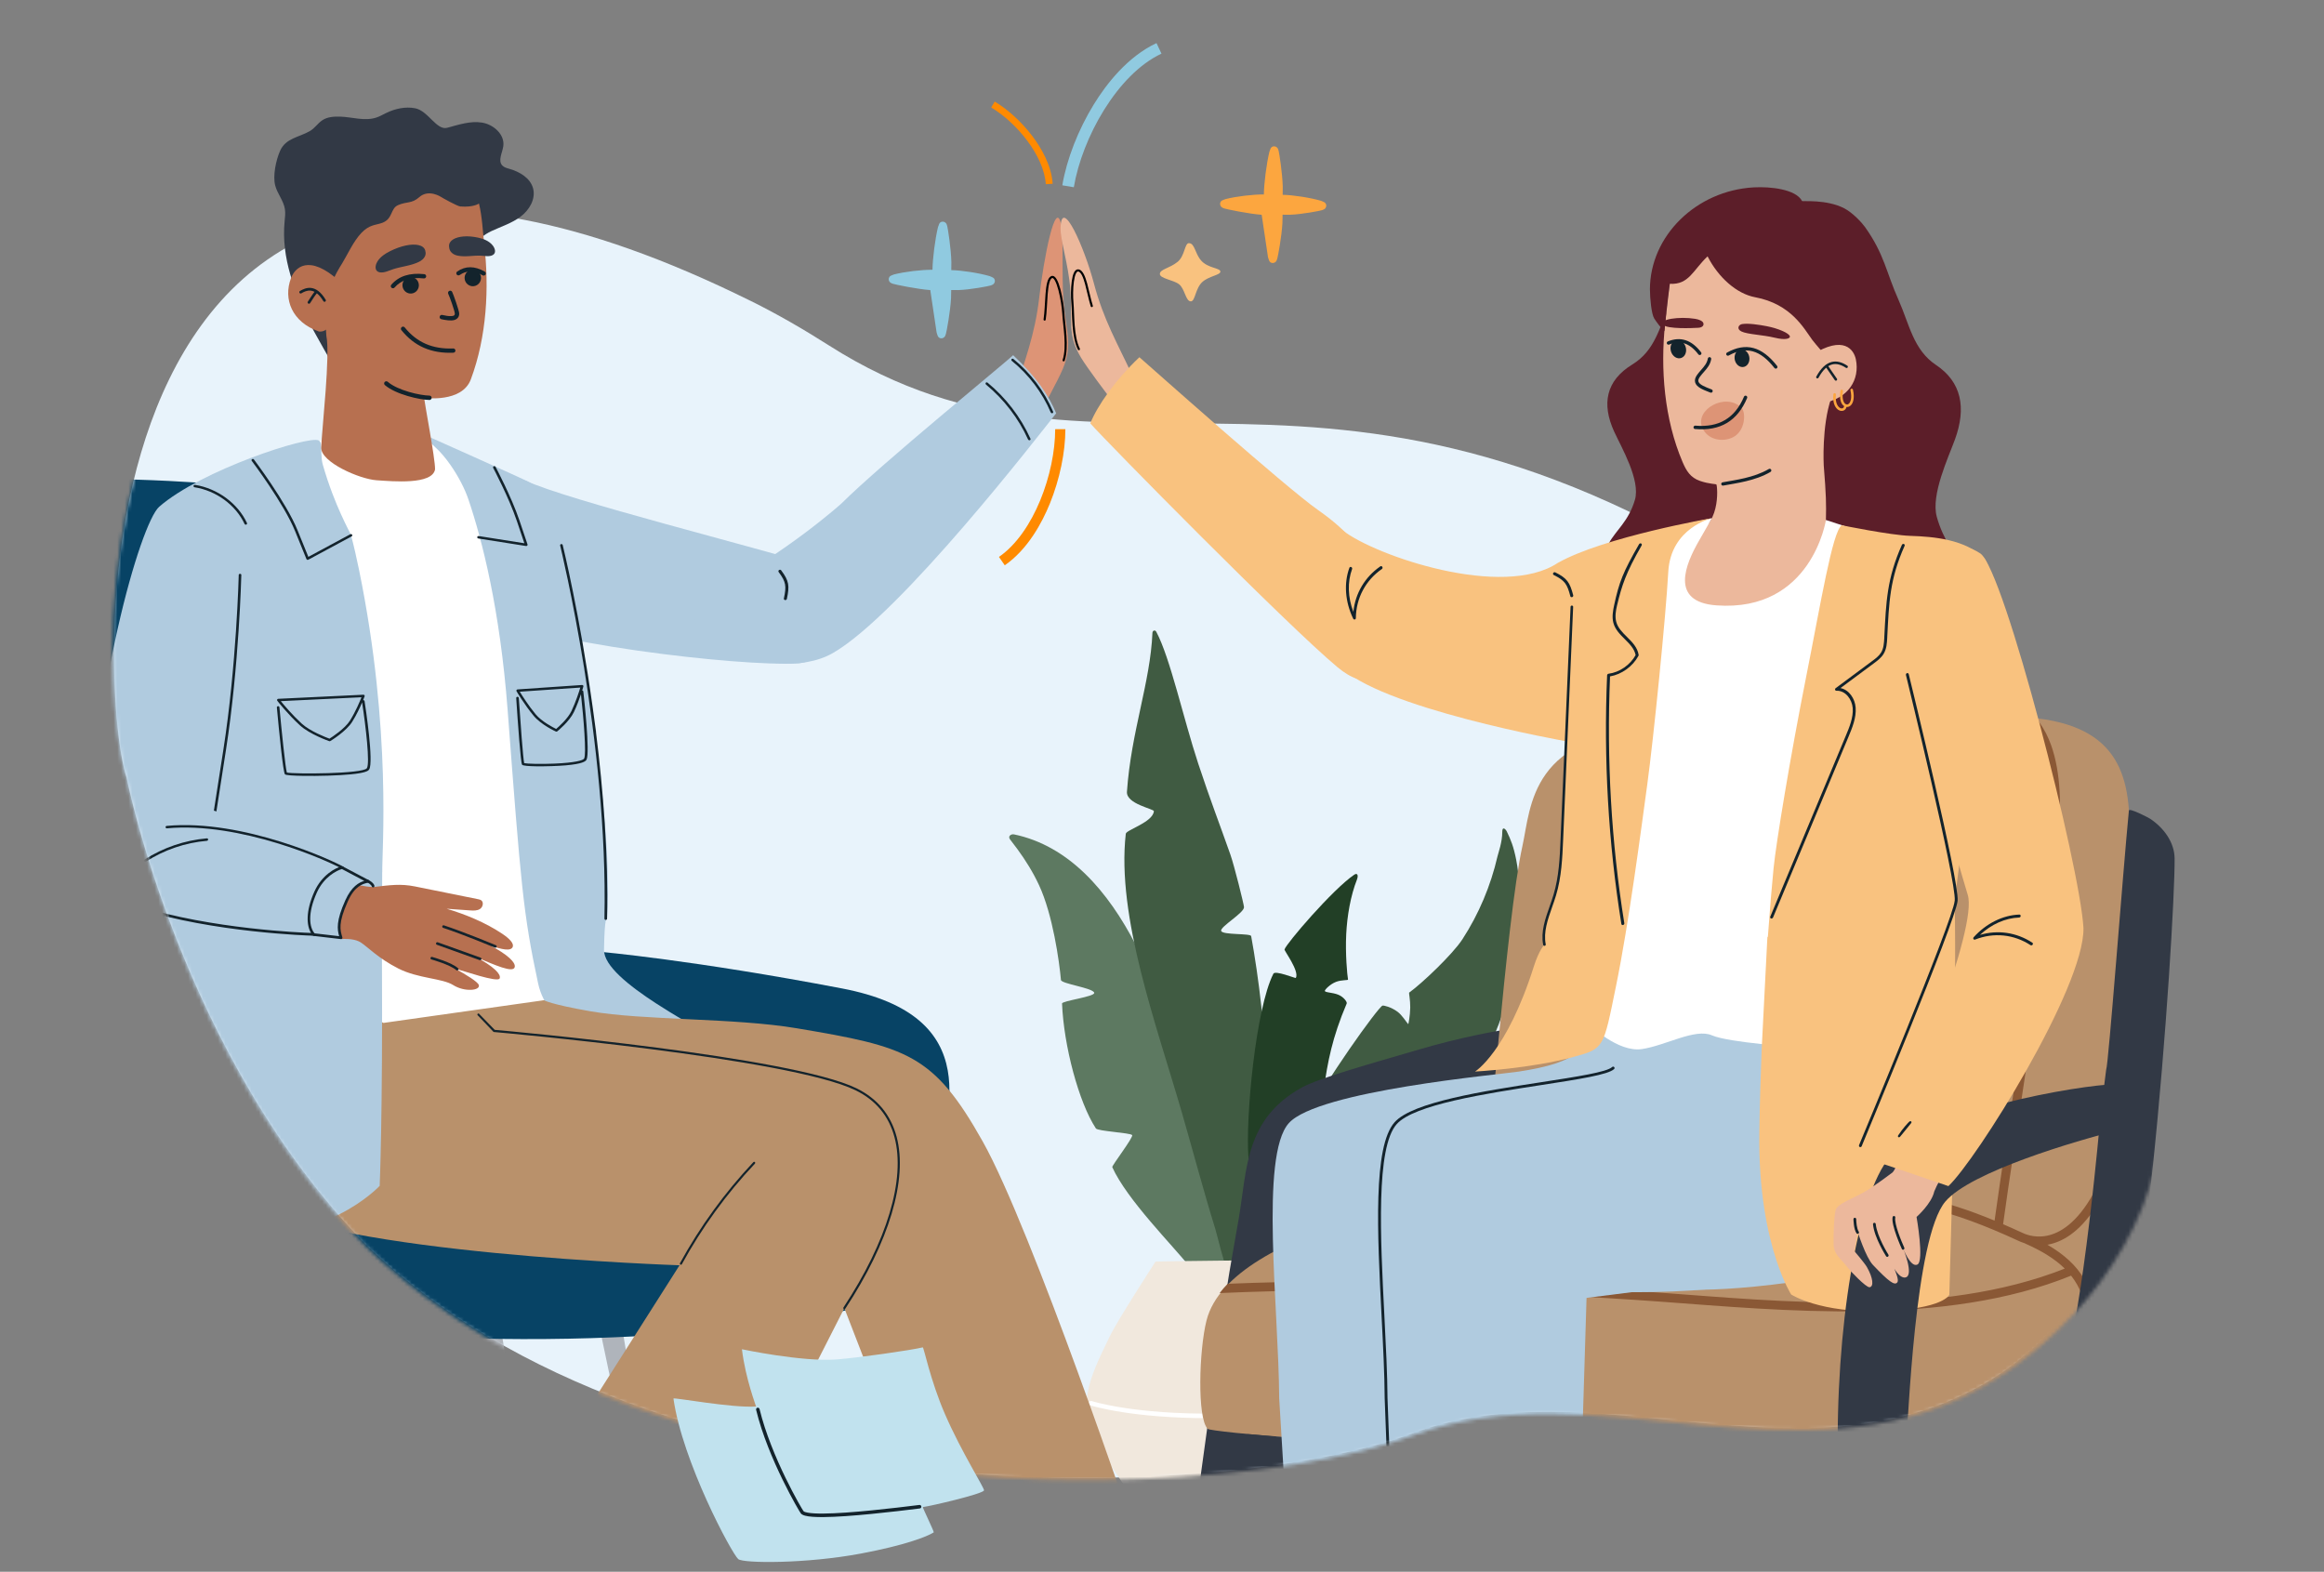 <svg width="624" height="422" viewBox="0 0 624 422" fill="none" xmlns="http://www.w3.org/2000/svg">
<rect x="0" y="0" width="624" height="422" fill="#808080" stroke="none"/>
<g clip-path="url(#clip0_1345_199488)">
<path d="M201.496 80.757C208.747 84.345 215.755 88.407 222.579 92.752C298.066 140.84 356.861 77.487 481.441 163.102C609.581 251.161 581.298 344.247 532.175 371.842C483.041 399.436 427.708 366.74 379.099 384.905C330.491 403.071 177.339 409.813 98.472 334.379C48.668 283.76 34.015 208.862 34.015 208.862C26.036 185.41 16.728 -10.67 201.49 80.763L201.496 80.757Z" fill="#E8F3FB"/>
<mask id="mask0_1345_199488" style="mask-type:alpha" maskUnits="userSpaceOnUse" x="30" y="18" width="574" height="380">
<path d="M208.289 45.066C215.54 48.654 285.532 49.966 292.356 54.311C383.934 54.311 443.664 -14.837 568.245 70.778C639.073 119.452 582.193 260.377 580.378 300.733C578.909 333.388 554.146 360.078 532.176 372.42C483.041 400.015 427.708 367.318 379.099 385.484C330.491 403.649 177.339 410.391 98.473 334.957C48.668 284.338 34.016 209.44 34.016 209.44C29.498 195.569 21.667 125.667 61.533 75.978C83.981 49.607 46.477 7.585 108.045 21.089L208.289 45.066Z" fill="#E8F3FB"/>
</mask>
<g mask="url(#mask0_1345_199488)">
<g clip-path="url(#clip1_1345_199488)">
<path fill-rule="evenodd" clip-rule="evenodd" d="M272.248 224.028C271.526 223.878 270.538 224.479 271.185 225.357C272.029 226.495 273.051 227.813 273.144 227.945C275.386 230.99 277.379 234.214 278.979 237.646C282.683 245.585 284.428 258.181 284.867 263.115C284.959 264.155 293.47 265.241 293.799 266.553C294.065 267.604 285.133 268.708 285.162 269.441C285.612 280.731 289.645 295.973 294.25 302.981C294.735 303.721 303.419 304.137 303.98 304.755C304.448 305.269 298.474 313 298.647 313.376C302.593 322.141 315.044 334.545 319.331 340.011C319.794 340.606 326.819 340.138 328.824 340.138C329.685 340.138 326.438 328.352 325.959 325.411C324.445 316.091 321.793 307.043 319.753 297.816C314.201 272.706 301.836 230.176 272.243 224.022L272.248 224.028Z" fill="#5D7961"/>
<path fill-rule="evenodd" clip-rule="evenodd" d="M310.469 169.636C310.145 169.029 309.463 169.284 309.435 169.902C308.868 183.283 303.703 196.393 302.588 212.588C302.363 215.893 309.879 217.17 309.822 217.805C309.544 220.781 302.397 222.809 302.276 223.861C299.763 246.099 310.451 274.959 317.408 298.977C320.441 309.464 323.087 319.564 326.317 329.981C326.774 331.449 328.825 340.017 329.241 340.011C331.142 339.988 334.47 340.45 335.053 339.433C335.625 338.428 334.99 335.661 335.637 326.988C336.596 314.133 339.56 301.924 339.785 288.953C339.97 278.322 337.907 262.052 335.943 251.34C335.799 250.548 328.293 251.091 327.889 249.959C327.49 248.844 334.146 245.082 334.019 243.534C333.95 242.679 331.436 232.51 330.362 229.453C327.473 221.232 324.983 214.893 321.724 205.013C317.755 192.978 314.195 176.598 310.469 169.642V169.636Z" fill="#405B42"/>
<path fill-rule="evenodd" clip-rule="evenodd" d="M364.358 236.092C364.727 235.162 364.554 234.22 363.589 234.873C357.858 238.756 345.314 253.391 344.898 254.922C344.794 255.303 348.948 260.711 347.937 262.577C347.856 262.728 342.402 260.469 341.911 261.433C337.156 270.77 334.406 300.133 335.209 310.689C336.307 325.151 333.961 339.087 334.556 339.329C336.52 340.133 342.443 340.081 343.257 339.647C344.251 339.116 347.764 331.772 351.121 318.113C356.483 296.297 353.854 287.578 361.596 269.43C361.758 269.049 360.827 267.697 359.348 267.084C357.788 266.437 355.679 266.512 355.726 266.021C355.755 265.692 357.107 264.259 358.69 263.641C360.221 263.04 361.995 263.253 361.948 263.005C361.723 261.74 361.203 256.101 361.463 250.843C361.706 245.937 362.624 240.495 364.369 236.098L364.358 236.092Z" fill="#223F26"/>
<path fill-rule="evenodd" clip-rule="evenodd" d="M404.618 223.317C404.219 222.497 403.358 221.838 403.364 223.317C403.381 226.091 402.295 229.003 402.081 229.927C400.261 237.837 397.083 245.383 392.658 252.195C390.069 256.176 381.951 263.918 378.346 266.524C378.265 266.581 378.681 268.575 378.652 270.504C378.618 272.764 378.161 275.034 378.121 274.988C377.56 274.376 376.486 272.584 375.272 271.672C373.493 270.337 371.511 269.927 371.222 269.996C370.124 270.25 355.073 291.287 351.526 299.278C344.534 315.045 342.645 337.267 343.315 339.035C343.858 340.473 359.037 339.491 359.037 339.15C359.06 336.568 370.65 322.782 374.637 317.952C393.172 295.493 408.182 274.682 408.021 244.146C407.998 239.651 407.974 235.283 407.102 230.84C406.397 227.264 405.629 225.409 404.612 223.323L404.618 223.317Z" fill="#405B42"/>
<path fill-rule="evenodd" clip-rule="evenodd" d="M387.619 375.007C388.336 365.532 368.137 338.341 366.103 338.07C366.103 338.07 310.336 338.601 310.249 338.746C309.966 339.191 300.098 354.421 297.971 358.806C295.106 364.711 292.766 369.495 291.997 374.216C291.356 378.179 291.824 382.096 294.019 386.603C296.209 391.087 312.774 415.226 316.524 417.087C322.833 420.218 355.287 421.258 361.677 416.711C363.705 415.267 386.753 386.551 387.625 375.007H387.619Z" fill="#F1E8DD"/>
<path d="M324.422 380.768C314.068 380.768 306.349 379.93 301.536 379.185C295.77 378.295 292.887 377.365 292.765 377.33C292.448 377.226 292.274 376.885 292.378 376.567C292.482 376.249 292.823 376.076 293.141 376.18C293.17 376.192 296.082 377.122 301.767 378C307.013 378.809 315.767 379.728 327.652 379.531C327.975 379.52 328.264 379.791 328.27 380.126C328.27 380.461 328.01 380.739 327.675 380.745C326.565 380.762 325.479 380.773 324.422 380.773V380.768Z" fill="white"/>
<path d="M337.451 380.6C334.331 380.6 332.436 380.548 332.355 380.548C332.02 380.536 331.754 380.259 331.765 379.924C331.777 379.589 332.06 379.323 332.39 379.335C332.725 379.346 366.23 380.224 385.88 374.366C386.204 374.268 386.539 374.452 386.637 374.776C386.735 375.099 386.55 375.435 386.227 375.533C371.02 380.063 347.677 380.606 337.445 380.606L337.451 380.6Z" fill="white"/>
</g>
<path d="M279.036 79.886C277.887 89.981 275.091 96.814 272.345 105.975C274.69 108.344 279.669 110.136 279.669 110.136C279.669 110.136 284.054 102.195 285.351 99.085C288.149 92.374 286.182 89.237 285.533 80.387C285.06 73.933 285.567 63.876 284.972 60.604C283.473 52.357 280.186 69.791 279.036 79.886Z" fill="#DD9476"/>
<path d="M280.486 85.798C281.085 81.914 280.692 75.245 282.324 74.422C283.955 73.6 285.332 81.01 285.507 84.197C285.681 87.383 286.804 93.059 285.591 96.74" stroke="black" stroke-width="0.578" stroke-linecap="round"/>
<path d="M225.333 153.689C243.669 159.256 222.304 178.351 213.754 178.115C199.591 179.018 142.882 172.809 126.839 163.701C130.026 155.663 137.487 132.483 141.087 129.04C152.523 134.359 201.959 146.593 225.333 153.689Z" fill="#B0CBDF"/>
<path d="M35.239 337.146C34.594 340.557 11.183 456.715 11.183 456.715H13.235L43.303 337.146H35.249H35.239Z" fill="#AFB4BB"/>
<path d="M132.168 342.965C132.707 346.375 152.293 462.534 152.293 462.534H150.579L125.434 342.965H132.177H132.168Z" fill="#AFB4BB"/>
<path d="M67.359 334.227C66.713 337.638 43.293 453.796 43.293 453.796H45.345L75.413 334.227H67.359Z" fill="#AFB4BB"/>
<path d="M164.278 340.054C164.818 343.465 184.404 459.623 184.404 459.623H182.689L157.544 340.054H164.288H164.278Z" fill="#AFB4BB"/>
<path d="M245.484 341.386C248.991 353.217 175.088 362.707 109.046 358.545C76.145 356.464 45.201 350.992 26.742 340.741C2.512 327.263 -7.113 294.613 -20.812 260.248C-38.491 215.893 -43.318 183.666 -43.318 183.666C-56.102 172.26 -53.087 144.456 -39.011 138.107C-28.635 133.434 -14.723 130.766 0.691 129.504C9.603 128.781 19.015 128.521 28.534 128.617C50.865 128.848 73.833 131.016 92.437 133.617C102.475 135.024 111.079 139.494 118.449 145.93C154.345 177.298 160.964 255.537 160.964 255.537C160.964 255.537 186.128 257.753 226.091 265.393C245.282 269.054 252.69 277.387 254.473 287.416C257.748 305.808 242.074 329.903 245.484 341.377V341.386Z" fill="#074365"/>
<path d="M30.951 324.863C18.783 315.132 9.149 298.215 1.5 273.147C-5.08 251.595 -9.117 227.712 -12.682 206.652C-17.354 178.993 -21.391 155.1 -29.137 153.453C-34.021 152.412 -37.461 153.009 -39.368 155.244C-43.636 160.254 -39.185 171.912 -39.137 172.027L-40.361 172.499C-40.553 171.989 -45.139 159.984 -40.361 154.397C-38.126 151.767 -34.253 151.025 -28.858 152.171C-20.235 154.011 -16.526 175.996 -11.381 206.44C-7.826 227.462 -3.799 251.306 2.762 272.771C10.344 297.569 19.833 314.284 31.78 323.841L30.961 324.863H30.951Z" fill="#13232C"/>
<path d="M68.524 126.814L78.631 280.786L157.948 266.585L146.272 156.072L125.501 124.106L112.292 115.985L85.904 118.259L68.524 126.814Z" fill="white"/>
<path d="M114.325 117.536C113.786 116.872 113.786 116.669 113.786 116.669V116.66C113.786 116.66 140.491 128.567 141.985 129.406C145.964 131.641 148.489 134.045 149.067 137.8C149.644 141.556 165.39 212.089 163.006 246.662C163.006 246.662 162.322 245.42 162.178 255.025C162.11 259.293 168.796 264.62 176.224 269.447C185.512 275.478 195.955 280.7 195.839 282.048C195.377 287.328 184.683 288.368 173.141 285.661C167.024 284.235 160.675 281.75 155.472 278.291C149.952 274.621 145.732 269.842 144.49 264.062C140.472 245.371 139.865 237.645 136.301 190.65C134.239 163.53 129.451 144.945 125.77 134.088C124.759 131.101 122.977 127.749 120.982 124.887C119.662 122.989 118.237 121.303 116.869 120.08C115.51 118.866 114.749 118.057 114.325 117.536Z" fill="#B0CBDF"/>
<path d="M263.874 306.5C250.656 282.935 243.518 281.066 213.989 276.095C197.11 273.253 172.803 274.014 158.506 271.519C147.803 269.65 146.052 268.554 146.052 268.554L102.956 274.65L61.616 252.588L54.4 269.505C54.4 269.505 46.317 308.533 67.657 322.589C88.987 336.645 182.457 339.719 182.457 339.719L132.841 417.755C132.841 417.755 151.31 422.504 156.03 423.468C163.16 424.913 188.131 427.061 188.131 427.061L226.706 351.231L254.154 422.158C254.154 422.158 269.578 421.657 275.975 421.127C287.892 420.134 304.954 412.533 304.954 412.533C304.954 412.533 277.102 330.084 263.884 306.519L263.874 306.5Z" fill="#B9916B"/>
<path d="M226.697 351.51C226.649 351.51 226.601 351.491 226.552 351.452C226.427 351.366 226.389 351.183 226.475 351.048C238.181 333.292 243.171 316.635 240.185 305.363C238.663 299.621 235.136 295.363 229.693 292.723C211.966 284.071 133.4 277.154 132.61 277.087C132.504 277.087 132.418 277.01 132.379 276.913L128.198 272.53C128.14 272.385 128.198 272.212 128.342 272.144C128.487 272.077 128.651 272.144 128.718 272.289L132.832 276.509C136.917 276.865 212.516 283.686 229.944 292.193C235.541 294.919 239.173 299.303 240.744 305.209C243.778 316.644 238.749 333.475 226.967 351.366C226.909 351.452 226.822 351.501 226.716 351.491H226.697V351.51Z" fill="#13232C"/>
<path d="M71.232 295.181C71.097 295.181 70.981 295.075 70.962 294.93C70.943 294.776 71.039 294.622 71.203 294.603C82.841 292.782 90.856 288.582 94.999 282.098C99.537 275.026 97.687 267.666 97.668 267.589C97.629 267.435 97.716 267.271 97.87 267.242C98.024 267.203 98.178 267.29 98.217 267.444C98.236 267.521 100.144 275.113 95.481 282.406C91.242 289.034 83.101 293.331 71.29 295.171H71.232V295.181Z" fill="#13232C"/>
<path d="M182.814 339.574C182.814 339.574 182.728 339.555 182.689 339.536C182.554 339.459 182.506 339.285 182.583 339.141C187.988 329.285 194.626 320.162 202.295 312.021C202.41 311.905 202.584 311.905 202.69 312.021C202.805 312.136 202.805 312.31 202.69 312.435C195.05 320.537 188.45 329.622 183.074 339.439C183.026 339.536 182.92 339.584 182.814 339.584V339.574Z" fill="#13232C"/>
<path d="M102.639 234.185C102.504 228.828 105.288 196.333 96.406 153.018C95.722 149.694 95.028 146.582 94.248 143.721C94.007 142.834 89.893 135.994 86.675 124.77C86.165 123.007 86.357 120.763 86.165 119.298C86.097 118.807 85.924 118.441 85.548 118.248C82.822 116.88 54.016 126.225 42.753 136.052C37.734 140.426 24.468 186.082 23.726 233.578C23.572 243.328 43.938 244.281 44.102 245.563C45.162 253.472 44.353 286.074 43.331 295.525C41.886 308.82 39.526 320.237 39.526 320.237C39.526 320.237 38.302 323.811 61.887 329.399C86.261 335.17 101.945 318.397 101.945 318.397C101.945 318.397 102.783 299.649 102.552 257.114L102.62 234.175L102.639 234.185Z" fill="#B0CBDF"/>
<path d="M59.989 201.219L57.427 217.665C57.658 217.693 57.889 217.771 58.101 217.886L60.683 201.287C64.18 178.81 64.797 154.58 64.797 154.34C64.797 154.195 64.643 154.07 64.45 154.07C64.257 154.07 64.103 154.185 64.103 154.33C64.103 154.571 63.487 178.781 59.989 201.219Z" fill="#13232C"/>
<path d="M94.421 144.012L82.792 150.274C82.734 150.303 82.677 150.322 82.609 150.322C82.571 150.322 82.532 150.322 82.494 150.303C82.397 150.274 82.32 150.197 82.282 150.11L79.228 142.596C76.231 135.206 67.686 123.867 67.599 123.751C67.484 123.607 67.522 123.395 67.686 123.289C67.84 123.183 68.062 123.221 68.177 123.366C68.264 123.482 76.858 134.888 79.883 142.355L82.792 149.513L94.064 143.443C94.228 143.357 94.45 143.405 94.546 143.569C94.642 143.723 94.585 143.925 94.421 144.021V144.012Z" fill="#13232C"/>
<path d="M128.526 143.924L140.79 145.861L138.796 139.936C136.657 133.596 132.466 125.716 132.428 125.639C132.341 125.475 132.408 125.282 132.582 125.195C132.755 125.118 132.967 125.176 133.054 125.34C133.092 125.417 137.312 133.346 139.47 139.733L141.638 146.169C141.676 146.275 141.647 146.4 141.57 146.487C141.503 146.564 141.407 146.602 141.301 146.602C141.281 146.602 141.262 146.602 141.252 146.602L128.429 144.579C128.237 144.55 128.111 144.377 128.14 144.203C128.169 144.02 128.352 143.905 128.545 143.934L128.526 143.924Z" fill="#13232C"/>
<path d="M160.03 196.557C160.03 196.557 160.03 196.614 160.03 196.643C161.976 212.241 163.373 229.775 162.997 246.673C162.997 246.856 162.833 247.001 162.641 246.991C162.448 246.991 162.294 246.837 162.294 246.654C163.334 199.351 150.531 147.008 150.405 146.479C150.357 146.305 150.482 146.122 150.665 146.084C150.849 146.045 151.041 146.151 151.089 146.334C151.166 146.642 155.685 165.111 159.143 189.948L160.039 196.547L160.03 196.557Z" fill="#13232C"/>
<path d="M74.344 189.976C74.941 196.46 76.011 207.423 76.521 207.915C76.752 208.146 78.776 208.281 81.473 208.319C85.413 208.377 90.809 208.242 94.19 207.905C98.044 207.529 98.843 207.019 99.113 206.614C100.394 204.687 98.15 189.937 97.89 188.261C97.861 188.088 97.687 187.962 97.504 187.982C97.755 187.365 97.899 186.98 97.899 186.96C97.938 186.854 97.918 186.739 97.851 186.652C97.784 186.565 97.668 186.517 97.552 186.527L74.72 187.625C74.594 187.625 74.479 187.702 74.421 187.808C74.363 187.914 74.382 188.049 74.45 188.145C74.479 188.184 77.253 191.749 80.539 194.754C83.159 197.153 88.178 198.916 88.39 198.993C88.429 199.003 88.468 199.013 88.506 199.013C88.573 199.013 88.641 198.993 88.699 198.964C88.872 198.859 92.996 196.334 94.576 193.781C95.732 191.932 96.647 189.957 97.225 188.608C98.227 195.101 99.364 204.976 98.506 206.258C97.475 207.809 78.833 207.857 77.022 207.423C76.637 206.258 75.606 196.171 75.028 189.908C75.009 189.725 74.845 189.591 74.652 189.61C74.46 189.629 74.315 189.783 74.334 189.966L74.344 189.976ZM97.051 187.221C96.637 188.28 95.52 190.987 93.978 193.463C92.639 195.612 89.219 197.857 88.468 198.329C87.572 198.001 83.275 196.354 81.02 194.292C78.496 191.98 76.271 189.33 75.394 188.251L97.051 187.211V187.221Z" fill="#13232C"/>
<path d="M155.984 186.372C156.706 192.875 157.487 202.404 156.841 203.675C156.6 204.147 154.365 204.793 148.874 205.024C145.001 205.188 141.446 205.063 140.743 204.899C140.454 203.675 139.731 193.887 139.298 187.394C139.288 187.211 139.124 187.076 138.932 187.085C138.739 187.095 138.594 187.249 138.604 187.432C139.028 193.906 139.799 204.851 140.184 205.332C140.386 205.593 141.947 205.718 143.941 205.747C146.533 205.785 149.857 205.67 151.87 205.496C156.408 205.101 157.246 204.427 157.487 203.964C158.45 202.057 156.812 187.336 156.62 185.66C156.6 185.505 156.475 185.399 156.321 185.371C156.523 184.735 156.629 184.34 156.639 184.32C156.668 184.214 156.639 184.108 156.572 184.031C156.504 183.954 156.389 183.906 156.273 183.916L138.97 185.101C138.854 185.101 138.748 185.178 138.691 185.274C138.633 185.371 138.633 185.496 138.691 185.592C138.71 185.631 140.801 189.186 143.286 192.182C145.271 194.581 149.095 196.344 149.25 196.411C149.298 196.43 149.346 196.44 149.394 196.44C149.481 196.44 149.558 196.411 149.625 196.363C149.76 196.257 152.891 193.714 154.105 191.161C154.905 189.475 155.55 187.702 155.994 186.372H155.984ZM155.81 184.609C155.502 185.66 154.635 188.386 153.45 190.891C152.458 192.981 150.001 195.149 149.327 195.718C148.508 195.313 145.444 193.743 143.816 191.777C141.889 189.446 140.194 186.767 139.558 185.717L155.82 184.609H155.81Z" fill="#13232C"/>
<path d="M66.126 140.851C66.126 140.851 66.029 140.879 65.981 140.879C65.846 140.879 65.721 140.802 65.663 140.677C63.313 135.61 58.043 131.746 52.253 130.831C52.06 130.802 51.935 130.629 51.964 130.455C51.992 130.272 52.176 130.157 52.368 130.186C58.39 131.139 63.862 135.157 66.309 140.417C66.386 140.581 66.309 140.773 66.126 140.851Z" fill="#13232C"/>
<path d="M55.528 225.091C49.613 225.602 43.823 227.577 38.794 230.804C38.63 230.91 38.582 231.112 38.678 231.266C38.784 231.421 38.996 231.459 39.16 231.353C44.093 228.183 49.757 226.247 55.557 225.756C55.605 225.756 55.644 225.736 55.682 225.717C55.808 225.659 55.894 225.534 55.885 225.39C55.885 225.207 55.711 225.072 55.528 225.091Z" fill="#13232C"/>
<path d="M92.368 232.916C92.34 232.848 92.301 232.791 92.243 232.752C90.085 231.384 65.345 219.813 44.757 221.75C44.574 221.769 44.448 221.923 44.458 222.106C44.477 222.289 44.632 222.415 44.815 222.405C64.516 220.555 88.033 231.162 91.578 233.128C92.031 233.33 92.378 233.33 92.359 232.916H92.368Z" fill="#13232C"/>
<path d="M136.792 257.223C135.588 256.125 133.719 254.94 131.686 253.88C134.672 254.911 137.216 255.498 137.678 254.207C138.006 253.283 136.792 252.001 134.827 250.691C130.385 247.733 125.029 245.498 119.932 243.995C122.013 244.14 124.104 244.294 126.185 244.438C127.11 244.506 128.112 244.554 128.892 244.043C129.672 243.533 129.952 242.223 129.181 241.702C128.95 241.548 128.661 241.49 128.391 241.433L111.406 238.003C107.552 237.223 104.614 237.666 100.77 238.109C99.238 238.282 97.803 237.868 96.387 237.675C94.277 239.361 93.015 241.77 92.176 244.005C91.223 246.568 91.078 249.15 91.589 252.126C92.446 252.069 94.73 252.001 96.329 252.743C96.454 252.811 96.589 252.888 96.724 252.955C96.753 252.974 96.781 252.984 96.81 253.003C98.747 254.246 101.579 257.319 106.965 260.046C112.35 262.772 118.718 262.618 121.705 264.497C124.692 266.385 129.017 266 128.564 264.477C128.304 263.591 125.029 261.626 122.322 260.132C124.229 260.556 133.68 263.928 134.162 262.695C134.403 262.088 133.911 261.279 132.977 260.402C131.782 259.275 129.846 258.042 127.813 256.972C132.746 259.053 137.958 261.423 138.218 259.583C138.314 258.919 137.765 258.109 136.802 257.233L136.792 257.223Z" fill="#B77050"/>
<path d="M133.151 253.792C133.064 253.753 124.461 250.179 119.201 248.455C119.018 248.378 118.815 248.493 118.757 248.676C118.7 248.859 118.796 249.062 118.979 249.119C124.22 250.834 132.794 254.399 132.881 254.437C132.891 254.437 132.91 254.447 132.92 254.447C133.093 254.495 133.266 254.409 133.343 254.245C133.421 254.062 133.334 253.859 133.151 253.782V253.792Z" fill="#13232C"/>
<path d="M129.036 257.124L117.543 253.001C117.36 252.933 117.157 253.03 117.09 253.213C117.022 253.396 117.119 253.598 117.302 253.666L128.795 257.789C128.795 257.789 128.815 257.789 128.824 257.789C128.998 257.837 129.19 257.741 129.248 257.567C129.316 257.384 129.219 257.182 129.036 257.115V257.124Z" fill="#13232C"/>
<path d="M122.986 259.958C121.262 258.397 116.243 256.99 116.031 256.933C115.848 256.884 115.645 256.99 115.597 257.173C115.549 257.356 115.655 257.559 115.838 257.607C115.886 257.617 120.915 259.033 122.514 260.478C122.553 260.516 122.601 260.545 122.659 260.555C122.784 260.593 122.919 260.555 123.015 260.449C123.15 260.304 123.131 260.083 122.986 259.948V259.958Z" fill="#13232C"/>
<path d="M91.579 252.145C91.579 252.145 91.55 252.145 91.541 252.145L84.537 251.326C84.402 251.394 84.238 251.384 84.122 251.278L83.564 251.211C83.332 251.211 57.195 250.411 37.098 243.966C36.906 243.908 36.8 243.706 36.867 243.513C36.925 243.32 37.127 243.214 37.32 243.282C56.636 249.477 81.598 250.43 83.506 250.488C82.33 248.542 81.993 244.775 84.421 239.37C86.434 234.9 90.115 232.983 91.772 232.598C91.859 232.578 91.945 232.598 92.022 232.627L98.997 236.307C99.132 236.374 99.209 236.519 99.19 236.673C99.171 236.827 99.065 236.943 98.911 236.981L98.766 237.01C97.466 237.309 95.279 237.8 93.381 242.029C90.76 247.858 91.329 249.708 91.926 251.673C91.965 251.789 91.936 251.914 91.859 252.01C91.791 252.097 91.685 252.145 91.579 252.145ZM84.46 250.594L91.069 251.365C90.529 249.496 90.221 247.28 92.716 241.731C94.412 237.964 96.415 236.923 97.812 236.509L91.801 233.33C90.452 233.696 86.974 235.43 85.067 239.659C82.504 245.363 83.111 249.062 84.46 250.584V250.594Z" fill="#13232C"/>
<path d="M192.111 158.312C173.044 168.134 206.962 184.863 223.6 175.356C241.8 164.956 279.424 116.197 283.585 110.968C281.683 106.364 278.364 101.253 272.03 95.368C269.712 97.597 236.801 124.369 225.911 135.2C225.911 135.2 211.178 148.489 192.111 158.312Z" fill="#B0CBDF"/>
<path d="M210.665 161.077C210.708 161.099 210.739 161.114 210.791 161.118C211.012 161.153 211.231 161.01 211.275 160.801C212.026 157.296 211.876 155.981 209.748 153.126C209.617 152.959 209.375 152.921 209.18 153.046C208.992 153.174 208.945 153.404 209.064 153.58C211.076 156.268 211.184 157.377 210.471 160.686C210.433 160.852 210.518 161.003 210.665 161.077Z" fill="#13232C"/>
<path d="M282.751 110.494C280.423 105.032 276.736 100.151 272.098 96.382C271.945 96.262 271.733 96.277 271.62 96.424C271.507 96.57 271.535 96.782 271.688 96.903C276.233 100.601 279.847 105.377 282.13 110.736C282.143 110.777 282.176 110.812 282.209 110.847C282.302 110.945 282.45 110.99 282.588 110.94C282.761 110.87 282.834 110.681 282.764 110.508L282.751 110.494Z" fill="#13232C"/>
<path d="M276.659 117.741C274.069 112.001 270.096 106.818 265.179 102.753C265.016 102.624 264.798 102.631 264.687 102.78C264.575 102.928 264.611 103.149 264.774 103.278C269.592 107.266 273.487 112.339 276.027 117.97C276.041 118.013 276.077 118.05 276.112 118.088C276.211 118.193 276.366 118.244 276.507 118.197C276.682 118.13 276.751 117.937 276.673 117.756L276.659 117.741Z" fill="#13232C"/>
<path d="M90.327 99.569C90.25 99.637 83.622 87.796 83.275 87.064C79.113 78.287 75.481 69.337 76.416 59.472C76.522 58.355 76.676 57.227 76.493 56.119C76.136 53.875 74.489 52.035 73.901 49.838C73.198 47.198 74.103 42.969 75.211 40.483C76.734 37.073 80.221 36.899 83.179 35.204C84.537 34.423 85.212 33.2 86.531 32.294C87.89 31.369 89.634 31.273 91.281 31.311C94.509 31.398 97.88 32.602 101.05 31.562C101.985 31.254 102.842 30.743 103.728 30.319C106.108 29.173 108.815 28.575 111.416 29.057C114.962 29.703 117.187 35.088 120.087 34.308C123.141 33.489 126.263 32.419 129.394 32.911C132.515 33.402 135.579 36.119 135.136 39.25C134.885 41.042 133.633 43.113 134.866 44.433C135.357 44.963 136.099 45.136 136.793 45.339C139.558 46.119 142.39 47.805 143.132 50.57C143.893 53.393 142.149 56.37 139.818 58.142C137.486 59.906 134.635 60.801 131.976 62.035C127.891 63.933 126.475 67.16 123.401 70.041C120.54 72.719 117.65 75.359 114.74 77.989C106.686 85.272 98.545 92.459 90.337 99.559L90.327 99.569Z" fill="#323945"/>
<path d="M87.629 90.175C88.689 95.339 86.502 114.453 86.242 120.137V120.147C86.068 124.107 96.627 128.644 101.078 128.943C105.529 129.242 116.03 130.205 116.811 126.043C116.898 123.153 113.766 107.199 113.94 106.929C114.056 106.756 124.036 108.258 126.426 101.842C130.694 90.397 131.407 77.362 129.99 65.348C129.643 62.4 129.48 58.18 128.603 54.645C128.603 54.645 127.187 55.724 123.593 55.435C122.774 55.367 118.641 53.045 118.458 52.901C118.458 52.901 115.125 50.666 112.581 52.93C110.539 54.741 109.267 54.038 106.878 55.078C104.759 56.003 105.549 58.778 102.591 59.847C100.77 60.502 99.219 60.252 97.003 62.574C94.912 64.77 93.333 68.301 91.878 70.695C90.422 73.09 86.57 78.508 87.629 90.175Z" fill="#B77050"/>
<path fill-rule="evenodd" clip-rule="evenodd" d="M85.559 88.981C78.454 86.482 75.962 80.356 78.146 74.639C79.13 72.062 82.74 67.858 91.267 75.59C91.267 75.59 91.579 79.849 89.923 84.816C88.267 89.782 85.559 88.985 85.559 88.985V88.981Z" fill="#B77050"/>
<path fill-rule="evenodd" clip-rule="evenodd" d="M80.912 78.754C81.597 78.343 82.482 77.913 83.468 78.036C83.78 78.075 84.113 78.171 84.463 78.352C84.2 78.659 83.908 79.075 83.63 79.493C83.454 79.757 83.278 80.029 83.112 80.286L83.085 80.328C82.93 80.57 82.784 80.796 82.654 80.991C82.543 81.157 82.588 81.382 82.754 81.493C82.921 81.604 83.146 81.559 83.257 81.393C83.39 81.193 83.539 80.962 83.694 80.722L83.694 80.722L83.722 80.678C83.887 80.421 84.06 80.153 84.233 79.895C84.545 79.427 84.84 79.012 85.078 78.75C85.636 79.187 86.225 79.858 86.826 80.859C86.929 81.031 87.151 81.086 87.323 80.983C87.494 80.88 87.55 80.658 87.447 80.486C86.159 78.34 84.822 77.475 83.558 77.317C82.314 77.162 81.248 77.707 80.539 78.132C80.368 78.235 80.312 78.458 80.415 78.629C80.518 78.801 80.74 78.857 80.912 78.754Z" fill="#13232C"/>
<path fill-rule="evenodd" clip-rule="evenodd" d="M110.028 74.368C111.233 74.242 112.321 75.129 112.456 76.352C112.591 77.576 111.714 78.674 110.501 78.809C109.296 78.934 108.208 78.048 108.073 76.824C107.938 75.601 108.815 74.502 110.028 74.368Z" fill="#13232C"/>
<path fill-rule="evenodd" clip-rule="evenodd" d="M126.715 72.4C127.919 72.275 129.008 73.162 129.143 74.385C129.278 75.609 128.401 76.707 127.187 76.842C125.983 76.967 124.894 76.081 124.759 74.857C124.624 73.634 125.501 72.535 126.715 72.4Z" fill="#13232C"/>
<path fill-rule="evenodd" clip-rule="evenodd" d="M108.997 65.907C107.514 66.216 106.117 66.755 104.73 67.439C103.313 68.142 101.704 69.212 101.069 70.734C100.664 71.707 100.731 72.873 101.936 73.114C103.13 73.345 104.527 72.613 105.626 72.256C107.832 71.543 110.346 71.35 112.437 70.329C112.813 70.146 113.188 69.925 113.497 69.626C114.335 68.807 114.402 68.036 114.171 67.237C113.728 65.695 111.473 65.397 108.997 65.907Z" fill="#323945"/>
<path fill-rule="evenodd" clip-rule="evenodd" d="M124.403 63.49C125.703 63.374 127.013 63.519 128.362 63.798C129.73 64.087 131.368 64.675 132.341 65.956C132.958 66.775 133.256 67.912 132.341 68.461C131.436 69.01 130.067 68.683 129.066 68.644C127.042 68.558 124.923 69.058 122.909 68.644C122.543 68.567 122.168 68.461 121.83 68.259C120.896 67.7 120.616 66.987 120.568 66.159C120.472 64.569 122.225 63.673 124.412 63.49H124.403Z" fill="#323945"/>
<path d="M107.716 88.557C107.716 88.557 107.745 88.615 107.774 88.634C111.261 92.97 115.828 94.954 121.734 94.704C122.052 94.694 122.302 94.424 122.283 94.106C122.273 93.788 122.004 93.538 121.686 93.557C116.165 93.788 111.907 91.939 108.67 87.912C108.468 87.661 108.111 87.623 107.861 87.825C107.639 88.008 107.581 88.316 107.716 88.557Z" fill="#13232C"/>
<path fill-rule="evenodd" clip-rule="evenodd" d="M115.298 107.391C112.678 107.353 106.213 105.888 103.342 103.393C103.092 103.181 103.072 102.805 103.284 102.565C103.496 102.324 103.872 102.295 104.113 102.507C106.801 104.848 112.861 106.187 115.308 106.216C115.635 106.216 115.895 106.486 115.895 106.813C115.895 107.141 115.626 107.401 115.298 107.401V107.391Z" fill="#13232C"/>
<path d="M129.952 73.991C130.115 73.962 130.269 73.866 130.366 73.712C130.52 73.432 130.424 73.085 130.154 72.922C127.447 71.371 124.961 71.361 122.764 72.902C122.504 73.085 122.437 73.442 122.62 73.702C122.803 73.962 123.159 74.02 123.42 73.846C125.24 72.575 127.254 72.594 129.576 73.924C129.691 73.991 129.826 74.01 129.952 73.991Z" fill="#13232C"/>
<path d="M105.587 77.401C105.712 77.382 105.837 77.314 105.934 77.208C107.697 75.185 110.269 74.376 113.795 74.752C114.113 74.79 114.393 74.559 114.431 74.241C114.46 73.923 114.238 73.644 113.921 73.605C109.99 73.191 107.1 74.116 105.067 76.447C104.855 76.688 104.884 77.054 105.125 77.257C105.259 77.372 105.433 77.42 105.597 77.391L105.587 77.401Z" fill="#13232C"/>
<path fill-rule="evenodd" clip-rule="evenodd" d="M121.397 78.356C121.782 79.117 123.256 83.366 123.294 84.117C123.314 84.647 123.169 85.052 122.919 85.341C122.678 85.63 122.341 85.832 121.926 85.938C120.992 86.189 119.576 85.938 118.497 85.707C118.179 85.63 117.976 85.322 118.054 85.004C118.131 84.686 118.439 84.483 118.757 84.561C119.528 84.734 120.491 84.936 121.262 84.869C121.58 84.84 121.849 84.792 122.013 84.599C122.1 84.493 122.129 84.349 122.119 84.165C122.09 83.472 120.713 79.589 120.356 78.896C120.212 78.607 120.327 78.25 120.616 78.106C120.905 77.961 121.262 78.077 121.406 78.366L121.397 78.356Z" fill="#13232C"/>
<path d="M100.183 238.27C100.029 238.27 99.884 238.174 99.836 238.02C99.662 237.471 98.824 237.037 98.516 236.864C98.343 236.768 98.275 236.556 98.362 236.373C98.458 236.199 98.67 236.132 98.853 236.218C99.508 236.565 100.298 237.057 100.53 237.789C100.587 237.981 100.481 238.184 100.298 238.242C100.26 238.251 100.221 238.261 100.192 238.261L100.183 238.27Z" fill="#13232C"/>
<g clip-path="url(#clip2_1345_199488)">
<path fill-rule="evenodd" clip-rule="evenodd" d="M324.566 380.369C319.099 419.382 314.699 456.303 315.402 456.61C316.106 456.918 326.026 456.654 327.709 455.598C328.887 454.859 341.878 383.025 342.524 382.552C342.952 382.243 326.562 381.065 324.566 380.369ZM415.277 387.661C413.727 384.579 393.988 384.657 395.331 386.55C403.669 398.31 415.407 415.542 416.807 418.039C416.952 418.294 429.61 418.216 429.367 416.447C429.206 415.266 422.057 401.156 415.282 387.665L415.277 387.661ZM347.853 336.961C349.128 329.515 350.341 322.822 351.112 319.102C352.351 313.143 351.635 308.695 360.049 305.218C370.782 300.782 392.443 295.358 403.442 292.816C403.451 292.815 405.23 277.495 405.797 276.172C401.456 276.89 392.532 278.401 381.023 281.782C368.246 285.54 354.226 289.398 349.515 292.006C334.292 300.449 334.884 313.714 332.607 327.175C331.677 332.68 330.29 340.062 329.278 346.643C335.002 343.613 347.539 337.118 347.843 336.958L347.853 336.961Z" fill="#323945"/>
<path fill-rule="evenodd" clip-rule="evenodd" d="M542.562 192.501C568.41 193.832 572.326 207.481 571.686 225.109C571.39 233.231 568.667 274.526 564.31 311.049C560.586 342.253 555.229 369.868 554.075 371.572C551.582 375.249 507.603 389.659 501.36 391.71C485.284 396.986 326.038 385.399 324.27 383.639C321.396 380.783 321.96 362.462 323.944 354.577C330.461 328.675 397.68 320.077 398.385 318.608C399.473 316.341 404.373 247.049 408.774 227.157C411.125 216.537 410.758 196.613 446.358 195.507C463.029 194.99 506.99 190.665 542.562 192.501Z" fill="#B9916B"/>
<path d="M329.627 344.692C366.393 343.159 409.739 344.45 445.915 347.087C477.845 349.415 520.858 353.916 554.388 340.609C551.739 337.995 548.228 335.859 543.869 333.934C543.798 333.905 543.735 333.867 543.676 333.824C542.782 333.551 542.179 333.259 541.96 333.156C523.332 324.54 512.855 322.684 498.533 321.579C468.73 319.286 428.866 318.859 398.192 319.37C396.989 319.388 398.023 319.239 398.346 318.377C398.405 318.212 398.516 317.734 398.627 316.967C429.302 316.469 468.996 316.906 498.717 319.194C511.293 320.16 520.966 321.7 535.549 327.729C538.414 306.756 548.274 245.487 550.385 222.997C551.056 215.824 550.913 206.498 547.918 199.463C546.67 196.538 544.919 194.016 542.491 192.269C542.505 192.267 542.514 192.266 542.527 192.269C543.889 192.338 545.187 192.445 546.429 192.585C547.959 194.277 549.175 196.292 550.125 198.526C553.272 205.911 553.482 215.691 552.773 223.22C550.635 245.967 540.586 308.355 537.836 328.691C539.48 329.398 541.185 330.162 542.968 330.984C543.44 331.204 545.997 332.472 549.48 331.812C553.132 331.124 557.687 328.339 562.062 320.496C562.285 320.096 562.701 319.879 563.132 319.886C562.934 321.391 562.733 322.878 562.532 324.351C558.12 331.064 553.565 333.482 549.927 334.168C549.856 334.181 549.789 334.188 549.722 334.2C554.162 336.754 557.468 339.744 559.661 343.488C559.43 344.902 559.204 346.274 558.978 347.605C558.265 345.725 557.307 344.039 556.094 342.507C522.118 356.342 478.251 351.849 445.746 349.48C408.909 346.797 364.63 345.509 327.476 347.187C328.126 346.334 328.85 345.5 329.632 344.696L329.627 344.692Z" fill="#8A5835"/>
<path d="M332.576 399.838C332.367 400.58 465.092 405.781 489.542 407.084C485.209 439.304 481.877 467.499 482.471 467.76C483.175 468.067 493.095 467.804 494.773 466.748C495.956 466.004 506.713 401.305 507.359 400.832C508.533 399.971 550.465 387.837 553.999 386.606C554.867 386.303 581.693 425.33 583.857 429.182C584.002 429.437 596.655 429.359 596.413 427.59C596.105 425.349 570.641 376.52 570.283 373.783C570.093 372.33 574.737 344.616 578.025 313.319C581.654 278.753 583.965 239.953 583.888 230.488C583.853 226.183 581.01 222.283 577.309 219.825C576.899 219.548 571.564 216.766 571.611 217.652C570.001 234.155 566.128 286.08 565.509 287.215C564.6 293.97 563.679 302.883 563.437 305.415C563.437 305.415 561.765 323.585 559.393 340.497C557.347 355.072 554.586 368.699 554.263 369.141C552.703 371.278 519.343 385.483 510.025 388.81C504.368 390.831 495.136 392.851 491.486 392.851C483.414 392.578 439.281 391.554 400.039 389.568C365.718 387.826 334.887 384.94 334.864 385.065C334.687 386.057 332.876 398.766 332.576 399.838Z" fill="#323945"/>
<path fill-rule="evenodd" clip-rule="evenodd" d="M474.564 137.559C467.804 139.076 466.313 150.368 458.948 153.176C447.825 157.424 436.455 172.581 433.439 164.577C425.552 143.6 435.589 145.742 438.976 134.216C440.529 128.91 435.349 120.11 433.411 115.889C429.997 108.441 431.192 102.201 438.276 97.863C444.507 94.047 445.482 87.8 448.299 82.02L474.557 137.552L474.564 137.559Z" fill="#5C1E29"/>
<path fill-rule="evenodd" clip-rule="evenodd" d="M453.589 143.627C462.273 142.199 461.146 130.523 460.865 130.091C460.755 129.919 459.024 129.988 456.502 129.143C453.864 128.258 452.765 126.377 451.762 124.023C446.87 112.552 445.785 99.098 447.09 86.832C447.406 83.825 448.024 77.023 448.876 73.405C449.027 72.76 449.618 69.5 451.968 67.385C454.407 65.285 455.932 63.85 460.947 62.347C465.784 60.899 471.101 60.302 476.151 60.466C483.907 60.72 491.224 62.944 494.57 71.978C499.805 86.887 498.669 95.825 491.4 110.933C489.904 116.259 489.836 129.26 491.513 134.044C492.997 138.273 502.986 137.648 502.986 137.669C502.869 139.337 502.505 146.791 498.404 152.379C483.543 172.615 439.677 171.153 445.201 145.981C445.338 145.364 445.977 144.89 453.603 143.641H453.582L453.589 143.627Z" fill="#ECB89C"/>
<path fill-rule="evenodd" clip-rule="evenodd" d="M475.395 126.7C471.266 129.123 466.155 129.734 462.686 130.379C462.438 130.427 462.211 130.269 462.163 130.022C462.115 129.775 462.273 129.549 462.521 129.501C465.908 128.869 470.909 128.292 474.935 125.924C475.148 125.801 475.423 125.869 475.547 126.082C475.67 126.295 475.602 126.57 475.389 126.693L475.395 126.7Z" fill="#13232C"/>
<path fill-rule="evenodd" clip-rule="evenodd" d="M450.243 91.311C451.378 91.194 452.475 92.193 452.694 93.539C452.914 94.885 452.167 96.082 451.025 96.198C449.891 96.315 448.793 95.317 448.574 93.971C448.355 92.624 449.101 91.428 450.243 91.311Z" fill="#13232C"/>
<path fill-rule="evenodd" clip-rule="evenodd" d="M467.579 93.796C468.678 93.784 469.643 94.841 469.725 96.153C469.808 97.465 468.984 98.541 467.885 98.553C466.785 98.565 465.821 97.507 465.738 96.195C465.656 94.883 466.48 93.808 467.579 93.796Z" fill="#13232C"/>
<path d="M459.354 105.436C459.56 105.463 459.752 105.346 459.835 105.147C459.924 104.907 459.807 104.646 459.573 104.557L459.264 104.44C457.863 103.891 456.276 103.28 456.035 102.443C455.932 102.086 456.07 101.66 456.454 101.132C456.798 100.672 457.155 100.253 457.506 99.862C458.385 98.86 459.209 97.912 459.464 96.423C459.505 96.169 459.34 95.942 459.086 95.894C458.838 95.846 458.605 96.018 458.557 96.272C458.344 97.501 457.636 98.317 456.812 99.258C456.454 99.67 456.076 100.095 455.719 100.589C455.156 101.345 454.97 102.052 455.156 102.69C455.527 103.953 457.183 104.605 458.928 105.285L459.237 105.401C459.278 105.415 459.312 105.429 459.347 105.429V105.442L459.354 105.436Z" fill="#13232C"/>
<path fill-rule="evenodd" clip-rule="evenodd" d="M467.55 109.43C468.834 110.679 468.683 115.635 465.379 117.365C462.507 118.868 458.371 118.072 457.038 114.757C455.087 109.904 463.311 105.318 467.55 109.437V109.43Z" fill="#DD9476"/>
<path d="M455.121 115.189H455.135C461.916 115.772 466.492 113.047 469.109 106.863C469.205 106.629 469.095 106.362 468.862 106.265C468.628 106.169 468.36 106.265 468.264 106.513C465.818 112.285 461.545 114.825 455.204 114.283C454.956 114.262 454.73 114.448 454.709 114.702C454.689 114.949 454.867 115.162 455.108 115.196H455.114L455.121 115.189Z" fill="#13232C"/>
<path d="M476.742 98.975C476.859 98.989 476.983 98.954 477.079 98.886C477.278 98.728 477.312 98.447 477.154 98.247C473.053 93.01 468.78 91.871 463.723 94.657C463.503 94.774 463.421 95.062 463.544 95.275C463.661 95.495 463.95 95.577 464.163 95.454C468.828 92.88 472.613 93.916 476.44 98.803C476.522 98.9 476.632 98.961 476.742 98.975Z" fill="#13232C"/>
<path d="M456.337 95.324C456.447 95.338 456.571 95.31 456.667 95.235C456.866 95.084 456.908 94.796 456.75 94.597C454.214 91.26 451.212 90.279 447.818 91.672C447.585 91.768 447.475 92.036 447.571 92.263C447.667 92.496 447.935 92.606 448.162 92.517C451.164 91.274 453.733 92.139 456.014 95.146C456.097 95.249 456.207 95.31 456.324 95.324H456.337Z" fill="#13232C"/>
<path fill-rule="evenodd" clip-rule="evenodd" d="M474.303 87.567C477.498 88.171 480.52 89.503 480.596 90.361C480.637 90.841 479.559 91.418 476.508 90.67C473.3 89.887 469.178 89.791 467.563 88.988C466.23 88.322 466.773 87.183 467.762 87.011C469.425 86.73 472.427 87.21 474.303 87.567Z" fill="#5C1E29"/>
<path fill-rule="evenodd" clip-rule="evenodd" d="M446.527 87.182C445.256 85.72 450.917 84.91 455.162 85.603C456.145 85.768 457.155 86.146 457.354 86.75C457.567 87.374 457.086 87.937 456.021 88.006C454.51 88.095 447.598 88.411 446.533 87.182H446.527Z" fill="#5C1E29"/>
<path fill-rule="evenodd" clip-rule="evenodd" d="M443.009 77.743C443.009 63.342 455.437 51.165 470.895 50.307C475.299 50.06 482.19 50.774 483.86 53.973C483.949 54.151 490.441 53.451 495.23 55.956C497.449 57.116 499.874 59.725 500.747 60.94C505.968 68.257 506.421 73.062 509.788 80.592C512.639 86.962 513.724 93.93 519.798 97.972C526.702 102.572 528.001 109.511 524.909 117.996C523.157 122.801 518.403 132.87 520.031 138.76C523.569 151.555 532.535 151.83 529.038 176.431C527.561 186.865 520.299 168.743 509.52 164.405C504.985 162.586 495.044 161.604 494.234 157.554C493.423 153.504 498.205 152.839 496.15 146.716C494.749 142.535 490.132 145.343 490.263 139.611C490.359 135.232 490.338 133.159 489.679 124.977C489.679 124.977 489.089 114.4 491.689 106.889C495.852 100.21 488.717 94.177 486.553 91.198C484.382 88.225 480.919 81.601 471.246 79.803C466.279 78.876 461.36 74.469 458.488 68.827C454.551 72.561 453.486 76.501 448.347 76.199C448.347 76.199 447.599 82.034 446.898 88.905C445.888 87.978 444.823 86.55 444.157 85.5C443.415 84.32 443.016 80.029 443.016 77.743H443.009Z" fill="#5C1E29"/>
<path fill-rule="evenodd" clip-rule="evenodd" d="M489.513 108.184C496.273 107.016 499.423 101.923 498.305 96.488C497.802 94.034 495.185 89.744 486.366 95.368L489.509 108.178L489.514 108.179L489.513 108.184Z" fill="#ECB89C"/>
<path d="M487.936 101.603C488.066 101.617 488.204 101.548 488.279 101.424C489.385 99.386 490.629 98.184 491.969 97.848C493.068 97.573 494.305 97.876 495.63 98.754C495.788 98.857 496.001 98.816 496.105 98.658C496.208 98.5 496.166 98.287 496.008 98.184C494.517 97.196 493.109 96.86 491.811 97.189C490.272 97.573 488.891 98.891 487.688 101.102C487.592 101.267 487.661 101.479 487.826 101.562C487.867 101.582 487.901 101.596 487.95 101.603H487.943H487.936Z" fill="#13232C"/>
<path d="M492.889 102.213C492.971 102.213 493.054 102.213 493.129 102.151C493.287 102.048 493.329 101.829 493.212 101.678L490.773 98.136C490.67 97.978 490.45 97.937 490.299 98.053C490.141 98.156 490.1 98.376 490.216 98.527L492.655 102.069C492.717 102.151 492.8 102.199 492.903 102.213H492.896H492.889Z" fill="#13232C"/>
<path d="M494.499 110.327C494.7 110.334 494.895 110.286 495.066 110.205C495.442 110.035 495.697 109.704 495.789 109.266C495.838 109.275 495.88 109.277 495.935 109.279C496.337 109.285 496.757 109.075 497.075 108.689C497.473 108.205 498.061 107.032 497.525 104.631C497.485 104.449 497.299 104.331 497.11 104.371C496.928 104.411 496.809 104.596 496.85 104.785C497.338 106.984 496.796 107.945 496.54 108.269C496.356 108.489 496.149 108.614 495.954 108.607C495.705 108.599 495.47 108.472 495.274 108.244C494.988 107.895 494.543 107.017 494.85 105.017C494.879 104.828 494.75 104.655 494.56 104.626C494.378 104.597 494.198 104.727 494.169 104.916C493.836 107.063 494.296 108.147 494.746 108.679C494.864 108.819 495.001 108.935 495.143 109.038C495.102 109.304 494.978 109.504 494.788 109.6C494.537 109.709 494.207 109.661 493.907 109.437C493.622 109.226 492.696 108.371 492.938 105.943C492.959 105.755 492.824 105.583 492.636 105.568C492.447 105.547 492.275 105.689 492.26 105.87C491.987 108.584 493.046 109.652 493.51 109.99C493.823 110.212 494.168 110.335 494.499 110.334L494.498 110.321L494.499 110.327Z" fill="#FCA63F"/>
<path d="M472.833 272.476C473.032 272.462 473.211 272.311 473.245 272.105C473.286 271.879 473.142 271.686 472.915 271.666C460.576 270.458 447.963 270.568 435.411 271.975C435.184 272.002 435.005 272.201 435.005 272.421C435.005 272.641 435.198 272.805 435.431 272.778C447.921 271.371 460.487 271.268 472.764 272.469H472.833V272.476Z" fill="#4F78BA"/>
<path d="M458.199 271.22C459.504 271.152 460.844 270.431 461.607 269.298C462.41 268.111 462.63 266.539 462.197 264.994C461.819 263.642 461.043 262.489 460.274 261.425C460.15 261.246 459.889 261.219 459.703 261.363C459.518 261.5 459.463 261.761 459.594 261.94C460.329 262.949 461.064 264.047 461.407 265.276C461.771 266.58 461.593 267.925 460.94 268.893C460.15 270.06 458.584 270.671 457.306 270.321C457.093 270.259 456.859 270.397 456.777 270.609C456.701 270.829 456.811 271.049 457.024 271.11C457.402 271.207 457.794 271.248 458.192 271.227V271.213L458.199 271.22Z" fill="#4F78BA"/>
<path d="M452.456 265.716C452.504 264.274 453.72 263.025 455.176 262.943C456.633 262.86 457.78 263.966 457.732 265.414C457.684 266.855 456.468 268.105 455.011 268.187C453.555 268.269 452.408 267.164 452.449 265.716H452.456ZM453.273 265.668C453.239 266.663 454.029 267.432 455.039 267.377C456.042 267.315 456.887 266.464 456.921 265.462C456.956 264.467 456.166 263.698 455.156 263.76C454.153 263.821 453.308 264.679 453.28 265.675L453.273 265.668Z" fill="#4F78BA"/>
<path d="M430.189 270.156L499.097 268.33L506.057 306.352C506.057 306.352 515.29 337.289 477.429 343.796C444.727 349.425 417.28 345.807 417.28 345.807L395.096 347.077L393.585 431.975H346.895L343.466 375.42C343.329 351.312 338.224 310.278 346.056 301.553C353.889 292.829 402.557 288.525 407.785 287.715C423.82 285.23 426.678 281.887 430.196 270.156H430.189Z" fill="#B0CBDF"/>
<path d="M434.284 286.761L452.27 257.115L513.903 267.068L520.862 305.089C520.862 305.089 530.096 336.026 492.234 342.533C459.532 348.162 447.124 345.808 447.124 345.808L425.991 348.478L423.436 431.968H376.746L373.317 375.413C373.18 351.306 368.076 310.271 375.908 301.547C383.74 292.822 430.498 290.441 434.291 286.754" fill="#B0CBDF"/>
<path d="M374.225 430.061C374.025 430.061 373.854 429.903 373.847 429.697L371.793 375.435C371.758 368.996 371.374 361.452 370.961 353.462C369.814 331.016 368.632 307.815 374.472 301.294C379.329 295.878 398.449 292.933 413.818 290.565C423.292 289.103 431.474 287.847 432.869 286.488C433.02 286.343 433.254 286.343 433.405 286.495C433.549 286.646 433.549 286.886 433.398 287.03C431.825 288.554 423.931 289.769 413.934 291.313C398.689 293.661 379.714 296.585 375.035 301.802C369.402 308.083 370.632 332.169 371.717 353.421C372.122 361.418 372.514 368.976 372.548 375.414L374.603 429.663C374.609 429.868 374.445 430.047 374.238 430.054H374.225V430.061Z" fill="#13232C"/>
<path d="M490.276 139.619L501.578 143.312C501.578 143.312 486.779 202.674 483.853 224.798C480.926 246.921 482.65 281.16 482.65 281.16C482.65 281.16 464.149 279.952 459.656 277.982C455.163 276.012 447.2 280.741 440.831 281.675C434.456 282.609 426.919 275.264 426.919 275.264C426.919 275.264 425.229 224.702 428.266 200.443C431.309 176.185 443.298 142.763 443.298 142.763L459.656 139.132C459.656 139.132 457.265 143.312 456.173 145.206C452.634 151.364 448.148 161.612 460.872 162.539C486.477 164.392 490.269 139.612 490.269 139.612L490.276 139.619Z" fill="white"/>
<path d="M414.69 253.606C414.69 253.606 413.227 255.102 411.853 259.441C404.529 282.58 396.044 287.708 396.044 287.708C396.044 287.708 411.007 286.918 422.563 283.761C430.773 281.516 430.484 281.502 433.926 264.658C437.368 247.813 440.618 222.916 442.308 210.54C443.991 198.156 447.289 165.469 447.935 153.559C448.581 141.657 459.655 139.124 459.655 139.124C459.655 139.124 430.739 144.114 418.276 151.136C403.578 160.911 369.489 149.356 360.533 142.422C351.578 135.489 348.978 166.978 359.378 178.533C369.778 190.089 420.622 199.045 420.622 199.045L419.178 230.245L417.733 239.778L414.697 248.156V253.599L414.69 253.606Z" fill="#F9C27F"/>
<path d="M474.53 251.699L474.688 251.431C475.23 243.874 475.766 237.565 476.213 233.083C476.872 226.397 480.685 203.224 484.924 181.889C488.888 161.949 491.994 142.804 494.501 141.026C494.501 141.026 507.582 143.71 512.934 143.875C519.303 144.074 527.554 144.85 532.535 149.668C538.058 155.016 531.903 186.845 529.842 203.169C528.811 211.323 524.792 241.375 524.833 242.288C525.122 249.159 524.84 295.569 524.84 295.569L523.404 347.613C523.404 347.613 522.065 351.437 505.363 352.02C488.662 352.604 480.933 347.565 480.933 347.565C480.933 347.565 479.016 344.586 476.989 338.443C474.633 331.29 472.132 319.841 472.386 303.826C472.503 296.104 472.743 288.491 473.039 281.229L474.543 251.699H474.53Z" fill="#F9C27F"/>
<path d="M435.692 248.37C435.734 248.37 435.768 248.37 435.802 248.356C436.022 248.301 436.166 248.088 436.132 247.875C432.649 226.212 431.357 203.917 432.298 181.608C435.431 181.072 438.399 178.938 439.931 176.082C439.979 176 439.993 175.91 439.979 175.821C439.656 173.81 438.227 172.382 436.847 171.016C435.576 169.753 434.373 168.552 433.954 166.925C433.597 165.538 433.837 163.98 434.188 162.525C435.466 157.205 436.517 153.869 440.783 146.449C440.893 146.25 440.838 146.017 440.646 145.92C440.46 145.831 440.22 145.907 440.096 146.106C435.782 153.608 434.751 156.265 433.411 162.436C433.075 163.994 432.786 165.648 433.185 167.193C433.652 169.005 434.978 170.323 436.263 171.607C437.588 172.931 438.846 174.181 439.169 175.897C437.692 178.553 434.847 180.516 431.9 180.894C431.694 180.921 431.529 181.1 431.515 181.306C430.547 203.786 431.831 226.253 435.342 248.081C435.369 248.253 435.514 248.37 435.685 248.376L435.692 248.37Z" fill="#13232C"/>
<path d="M475.656 246.62C475.821 246.62 475.986 246.517 476.062 246.352L496.322 197.829C497.325 195.426 498.458 192.701 498.245 189.969C498.06 187.601 496.528 185.219 494.171 184.745L503.158 178.08C504.058 177.414 505.068 176.659 505.72 175.616C506.572 174.25 506.648 172.685 506.73 171.175V171.051C507.218 161.585 507.41 155.483 511.388 146.559C511.477 146.353 511.388 146.134 511.189 146.058C510.99 145.983 510.756 146.093 510.66 146.299C506.641 155.318 506.428 161.524 505.94 171.085V171.209C505.858 172.616 505.789 174.071 505.054 175.245C504.49 176.151 503.549 176.851 502.718 177.462L492.894 184.759C492.749 184.862 492.681 185.04 492.729 185.205C492.777 185.363 492.921 185.473 493.093 185.459C495.539 185.377 497.27 187.793 497.455 190.099C497.655 192.639 496.562 195.261 495.587 197.588L475.326 246.112C475.244 246.318 475.326 246.537 475.539 246.606C475.581 246.62 475.615 246.627 475.656 246.627V246.62Z" fill="#13232C"/>
<path d="M422.048 162.937L419.362 225.408C419.149 230.337 418.936 235.43 417.459 240.331C417.157 241.347 416.786 242.398 416.428 243.413C415.247 246.77 414.024 250.237 414.69 253.607" stroke="#13232C" stroke-width="0.693" stroke-linecap="round" stroke-linejoin="round"/>
<path d="M421.993 160.349C422.041 160.349 422.076 160.349 422.124 160.328C422.337 160.259 422.467 160.033 422.412 159.827C421.499 156.36 420.77 155.255 417.583 153.67C417.39 153.58 417.157 153.656 417.04 153.855C416.93 154.054 416.992 154.281 417.177 154.384C420.186 155.873 420.784 156.814 421.643 160.088C421.684 160.253 421.828 160.349 421.993 160.349Z" fill="#13232C"/>
<path d="M293.723 76.108C296.323 85.931 300.079 92.286 304.123 100.953C302.146 103.636 297.479 106.131 297.479 106.131C297.479 106.131 291.99 98.909 290.256 96.02C286.515 89.785 288.008 86.396 287.367 77.545C286.901 71.091 284.653 64.401 284.767 61.078C285.056 52.701 291.123 66.286 293.723 76.108Z" fill="#ECB89C"/>
<path d="M293.146 82.168C291.99 78.412 291.412 73.213 289.679 72.636C287.946 72.058 287.657 78.133 287.946 81.311C288.234 84.489 287.946 90.268 289.679 93.735" stroke="black" stroke-width="0.578" stroke-linecap="round"/>
<path d="M370.067 156C373.822 163.8 374.689 192.111 359.089 179.111C345.53 167.812 297.288 118.801 292.749 113.676C294.576 109.024 299.514 101.956 305.933 95.911C308.437 98.082 345.222 130.866 353.889 136.933C362.556 143 366.311 148.2 370.067 156Z" fill="#F9C27F"/>
<path d="M515.091 164.056C515.284 164.056 515.462 163.926 515.504 163.734C516.891 158.544 521.543 153.897 527.368 151.913C527.581 151.838 527.712 151.618 527.65 151.412C527.595 151.206 527.382 151.103 527.169 151.165C521.075 153.245 516.198 158.126 514.741 163.59C514.679 163.809 514.81 164.008 515.016 164.043H515.091V164.056Z" fill="#13232C"/>
<path d="M363.326 166.096C361.159 161.577 360.793 156.604 362.316 152.454C362.377 152.249 362.616 152.154 362.814 152.25C363.013 152.345 363.114 152.587 363.04 152.787C361.757 156.278 361.892 160.399 363.382 164.287C363.882 159.319 366.464 154.933 370.622 152.066C370.791 151.942 371.033 152.004 371.155 152.195C371.232 152.315 371.243 152.469 371.191 152.596C371.163 152.666 371.121 152.715 371.056 152.763C366.659 155.8 364.112 160.607 364.048 165.961C364.047 166.146 363.923 166.303 363.756 166.331C363.589 166.36 363.41 166.272 363.332 166.099L363.326 166.096Z" fill="#13232C"/>
<path d="M507.418 310.663C517.207 298.07 558.789 291.315 567.784 291.111L569.111 303.373C557.06 306.355 529.11 314.64 522.344 322.594C514.052 332.341 512.393 382.245 511.73 388.541C511.066 394.838 496.472 393.181 493.487 393.181C492.724 356.696 498.794 320.605 507.418 310.663Z" fill="#323945"/>
<path d="M531.442 299.37C531.442 299.37 517.209 293.768 514.491 294.804C513.981 295 510.706 311.985 508.165 314.784C508.165 314.784 503.286 318.502 500.42 320.135C497.554 321.762 493.303 323.191 492.871 324.891C492.44 326.59 492.27 331.119 492.322 334.056C492.375 336.992 494.533 338.111 496.182 340.427C496.617 341.041 501.027 345.721 501.976 345.614C503.17 345.48 502.939 343.109 501.264 340.189C500.621 339.08 497.91 335.923 497.91 335.923L498.774 330.674C498.774 330.674 500.936 337.566 502.888 339.627C507.01 343.959 508.779 345.377 509.481 344.234C510.183 343.099 506.725 336.669 506.725 336.669C506.725 336.669 509.173 343.461 511.609 342.988C514.044 342.514 510.981 335.163 510.981 335.163C510.981 335.163 512.993 340.47 514.842 339.517C516.691 338.557 514.6 326.745 514.6 326.745C514.6 326.745 518.622 323.214 519.356 319.892C522.358 312.565 530.342 304.542 531.443 299.377L531.442 299.37Z" fill="#ECB89C"/>
<path d="M507.098 337.034C507.092 336.979 507.072 336.926 507.046 336.881C507.013 336.836 503.981 332.044 503.641 328.642C503.618 328.438 503.443 328.292 503.238 328.315C503.033 328.337 502.887 328.52 502.91 328.724C503.256 332.305 506.302 337.089 506.421 337.289C506.537 337.463 506.757 337.514 506.931 337.398C507.053 337.315 507.121 337.177 507.098 337.034Z" fill="#13232C"/>
<path d="M511.341 335.11C511.341 335.11 511.333 335.042 511.309 335.01C510.53 333.308 508.571 328.534 508.889 326.923C508.929 326.725 508.803 326.532 508.598 326.493C508.4 326.453 508.209 326.592 508.168 326.79C507.742 328.965 510.535 335.076 510.648 335.339C510.73 335.524 510.947 335.61 511.131 335.52C511.275 335.449 511.361 335.287 511.337 335.138L511.335 335.124L511.341 335.11Z" fill="#13232C"/>
<path d="M499.14 330.86C499.133 330.798 499.106 330.739 499.08 330.694C498.54 329.946 498.399 328.014 498.399 327.33C498.397 327.13 498.226 326.963 498.026 326.964C497.826 326.966 497.658 327.137 497.66 327.344C497.666 327.454 497.7 330.04 498.486 331.133C498.608 331.299 498.841 331.335 498.999 331.207C499.107 331.119 499.161 330.988 499.147 330.859L499.14 330.86Z" fill="#13232C"/>
<path d="M505.462 312.454C513.266 292.196 531.04 249.179 528.354 240.297C520.336 213.804 507.113 162.304 512.244 147.247C518.546 146.306 525.98 144.755 531.734 148.609C538.124 152.884 558.538 232.75 559.416 249.18C559.696 265.196 530.54 311.596 523.155 318.46L505.462 312.454Z" fill="#F9C27F"/>
<path d="M529.934 251.646C533.301 247.932 537.766 245.715 542.184 245.557C542.397 245.537 542.575 245.722 542.562 245.942C542.548 246.161 542.362 246.347 542.149 246.353C538.433 246.484 534.668 248.166 531.631 251.014C536.42 249.6 541.456 250.335 545.681 253.101C545.859 253.211 545.894 253.458 545.763 253.643C545.681 253.76 545.543 253.829 545.406 253.829C545.33 253.829 545.269 253.808 545.2 253.767C540.727 250.843 535.314 250.3 530.333 252.264C530.161 252.332 529.969 252.277 529.879 252.133C529.79 251.989 529.804 251.79 529.934 251.653V251.646Z" fill="#13232C"/>
<path d="M513.094 301.622C513.238 301.485 513.334 301.217 513.121 301.08C513.011 301.004 512.853 300.963 512.585 301.217C512.318 301.471 510.909 302.954 509.714 304.78C509.569 304.951 509.563 305.178 509.693 305.295C509.81 305.397 510.002 305.37 510.147 305.233C510.147 305.233 510.174 305.198 510.188 305.185C510.799 304.512 512.95 301.759 513.094 301.622Z" fill="#13232C"/>
<path d="M499.707 307.941C499.783 307.889 499.842 307.817 499.876 307.722C500.053 307.224 525.163 247.197 525.624 241.842C526.083 236.48 513.052 183.268 512.503 181.004C512.451 180.789 512.239 180.668 512.033 180.733C511.827 180.798 511.702 181.032 511.755 181.253C511.893 181.808 525.308 236.587 524.855 241.809C524.406 247.052 499.202 307.343 499.164 307.459C499.085 307.679 499.182 307.915 499.379 307.976C499.489 308.015 499.604 307.998 499.706 307.935L499.707 307.941Z" fill="#13232C"/>
</g>
</g>
<path d="M251.491 89.295C251.502 89.344 251.731 90.101 251.807 90.243C252.178 90.952 252.837 90.854 253.023 90.805C253.197 90.761 253.399 90.674 253.579 90.483C253.655 90.401 253.742 90.281 253.813 90.123C253.889 89.96 253.966 89.671 253.988 89.605C254.151 89.077 255.16 83.756 255.356 80.098C255.383 79.58 255.399 78.67 255.399 77.869C256.086 77.891 256.839 77.901 257.275 77.885C260.611 77.781 265.473 76.822 265.964 76.659C266.04 76.631 266.422 76.506 266.596 76.391C266.913 76.179 267.043 75.901 267.098 75.683C267.142 75.492 267.218 74.947 266.645 74.549C266.509 74.456 265.79 74.156 265.741 74.14C262.911 73.301 258.234 72.581 255.421 72.526C255.443 71.736 255.454 70.831 255.443 70.324C255.35 66.661 254.495 61.308 254.347 60.773C254.331 60.714 254.26 60.425 254.189 60.25C254.124 60.092 254.037 59.972 253.966 59.89C253.791 59.694 253.601 59.602 253.426 59.552C253.235 59.503 252.581 59.378 252.189 60.076C252.112 60.218 251.862 60.964 251.845 61.013C251.087 64.164 250.417 69.365 250.373 72.434C247.555 72.396 242.889 72.952 240.054 73.682C240.005 73.693 239.275 73.971 239.133 74.058C238.544 74.44 238.609 74.99 238.642 75.181C238.686 75.399 238.811 75.683 239.116 75.906C239.285 76.026 239.662 76.162 239.738 76.19C240.223 76.375 246.459 77.667 249.785 77.885L251.485 89.289L251.491 89.295Z" fill="#90CAE0"/>
<path fill-rule="evenodd" clip-rule="evenodd" d="M322.844 75.695C320.925 77.445 320.941 80.858 319.775 80.912C318.368 80.983 318.161 77.598 316.608 76.344C315.109 75.139 311.347 74.801 311.424 73.52C311.5 72.266 314.007 72.065 316.177 70.315C318.15 68.723 318.069 65.289 319.208 65.289C320.827 65.289 320.783 67.965 322.501 69.944C324.305 72.027 327.57 71.901 327.674 72.888C327.772 73.858 324.599 74.098 322.849 75.701L322.844 75.695Z" fill="#F9C27F"/>
<path d="M340.469 69.072C340.48 69.121 340.709 69.879 340.785 70.021C341.156 70.729 341.815 70.631 342.001 70.582C342.175 70.539 342.377 70.451 342.557 70.261C342.633 70.179 342.72 70.059 342.791 69.901C342.867 69.737 342.944 69.448 342.966 69.383C343.129 68.854 344.138 63.534 344.334 59.876C344.361 59.358 344.377 58.448 344.377 57.646C345.064 57.668 345.817 57.679 346.253 57.663C349.589 57.559 354.451 56.6 354.942 56.436C355.018 56.409 355.4 56.283 355.574 56.169C355.891 55.956 356.021 55.678 356.076 55.46C356.12 55.27 356.196 54.724 355.623 54.327C355.487 54.234 354.768 53.934 354.719 53.918C351.889 53.078 347.212 52.359 344.399 52.304C344.421 51.514 344.432 50.609 344.421 50.102C344.328 46.438 343.473 41.085 343.325 40.551C343.309 40.491 343.238 40.202 343.167 40.028C343.102 39.87 343.015 39.75 342.944 39.668C342.769 39.472 342.579 39.379 342.404 39.33C342.213 39.281 341.559 39.156 341.167 39.853C341.09 39.995 340.84 40.742 340.823 40.791C340.066 43.942 339.395 49.142 339.351 52.211C336.533 52.173 331.867 52.729 329.032 53.46C328.983 53.471 328.253 53.749 328.111 53.836C327.522 54.218 327.588 54.768 327.62 54.959C327.664 55.177 327.789 55.46 328.094 55.684C328.263 55.804 328.64 55.94 328.716 55.967C329.201 56.153 335.437 57.445 338.763 57.663L340.463 69.067L340.469 69.072Z" fill="#FCA63F"/>
<path d="M293.694 28.024C297.074 22.537 302.739 15.228 310.523 11.569L311.857 14.402C299.965 19.988 290.554 37.028 288.323 50.272L285.236 49.753C286.411 42.761 289.498 34.842 293.694 28.024Z" fill="#90CAE0"/>
<path d="M277.208 36.568C279.498 39.599 282.3 44.276 282.643 49.336L280.802 49.461C280.279 41.733 272.934 32.915 266.137 28.855L267.083 27.27C270.672 29.413 274.361 32.804 277.208 36.568Z" fill="#FF8A00"/>
<path d="M281.905 135.171C279.786 140.387 275.96 147.502 269.781 151.78L268.223 149.531C277.662 143 283.311 126.959 283.32 115.226L286.055 115.228C286.052 121.422 284.536 128.691 281.905 135.171Z" fill="#FF8A00"/>
<path fill-rule="evenodd" clip-rule="evenodd" d="M224.627 365.002C230.285 364.573 244.756 362.51 247.759 361.762C248.053 361.688 249.763 370.547 253.728 379.681C258.189 389.965 264.475 399.745 264.213 400.188C263.627 401.177 249.816 404.4 247.782 404.638C247.617 404.657 250.889 411.324 250.711 411.437C248.815 412.63 242.886 414.906 231.267 417.101C216.497 419.892 199.554 419.777 198.217 418.609C196.458 417.072 183.235 392.472 180.822 375.503C180.767 375.122 196.573 378.096 202.994 377.637C203.078 377.632 200.19 370.324 199.21 362.266C199.21 362.266 215.38 365.703 224.625 365.003L224.627 365.002Z" fill="#C1E2EE"/>
<path fill-rule="evenodd" clip-rule="evenodd" d="M246.856 404.072C239.729 404.957 228.054 406.33 221.07 406.381C219.309 406.395 217.85 406.325 216.851 406.136C216.307 406.034 215.918 405.927 215.744 405.735C215.426 405.381 207.097 391.314 203.938 378.315C203.876 378.061 203.621 377.904 203.368 377.966C203.115 378.028 202.959 378.284 203.021 378.538C206.229 391.741 214.72 406.011 215.044 406.369C215.25 406.599 215.627 406.808 216.171 406.956C217.202 407.233 218.921 407.347 221.077 407.331C228.09 407.278 239.815 405.901 246.973 405.014C247.231 404.981 247.416 404.746 247.382 404.486C247.349 404.227 247.114 404.041 246.856 404.072Z" fill="#13232C"/>
</g>
<defs>
<clipPath id="clip0_1345_199488">
<rect width="624" height="421.778" fill="white"/>
</clipPath>
<clipPath id="clip1_1345_199488">
<rect width="137.055" height="250.496" fill="white" transform="translate(270.978 169.29)"/>
</clipPath>
<clipPath id="clip2_1345_199488">
<rect width="396.933" height="470.889" fill="white" transform="translate(252.489 50.267)"/>
</clipPath>
</defs>
</svg>
